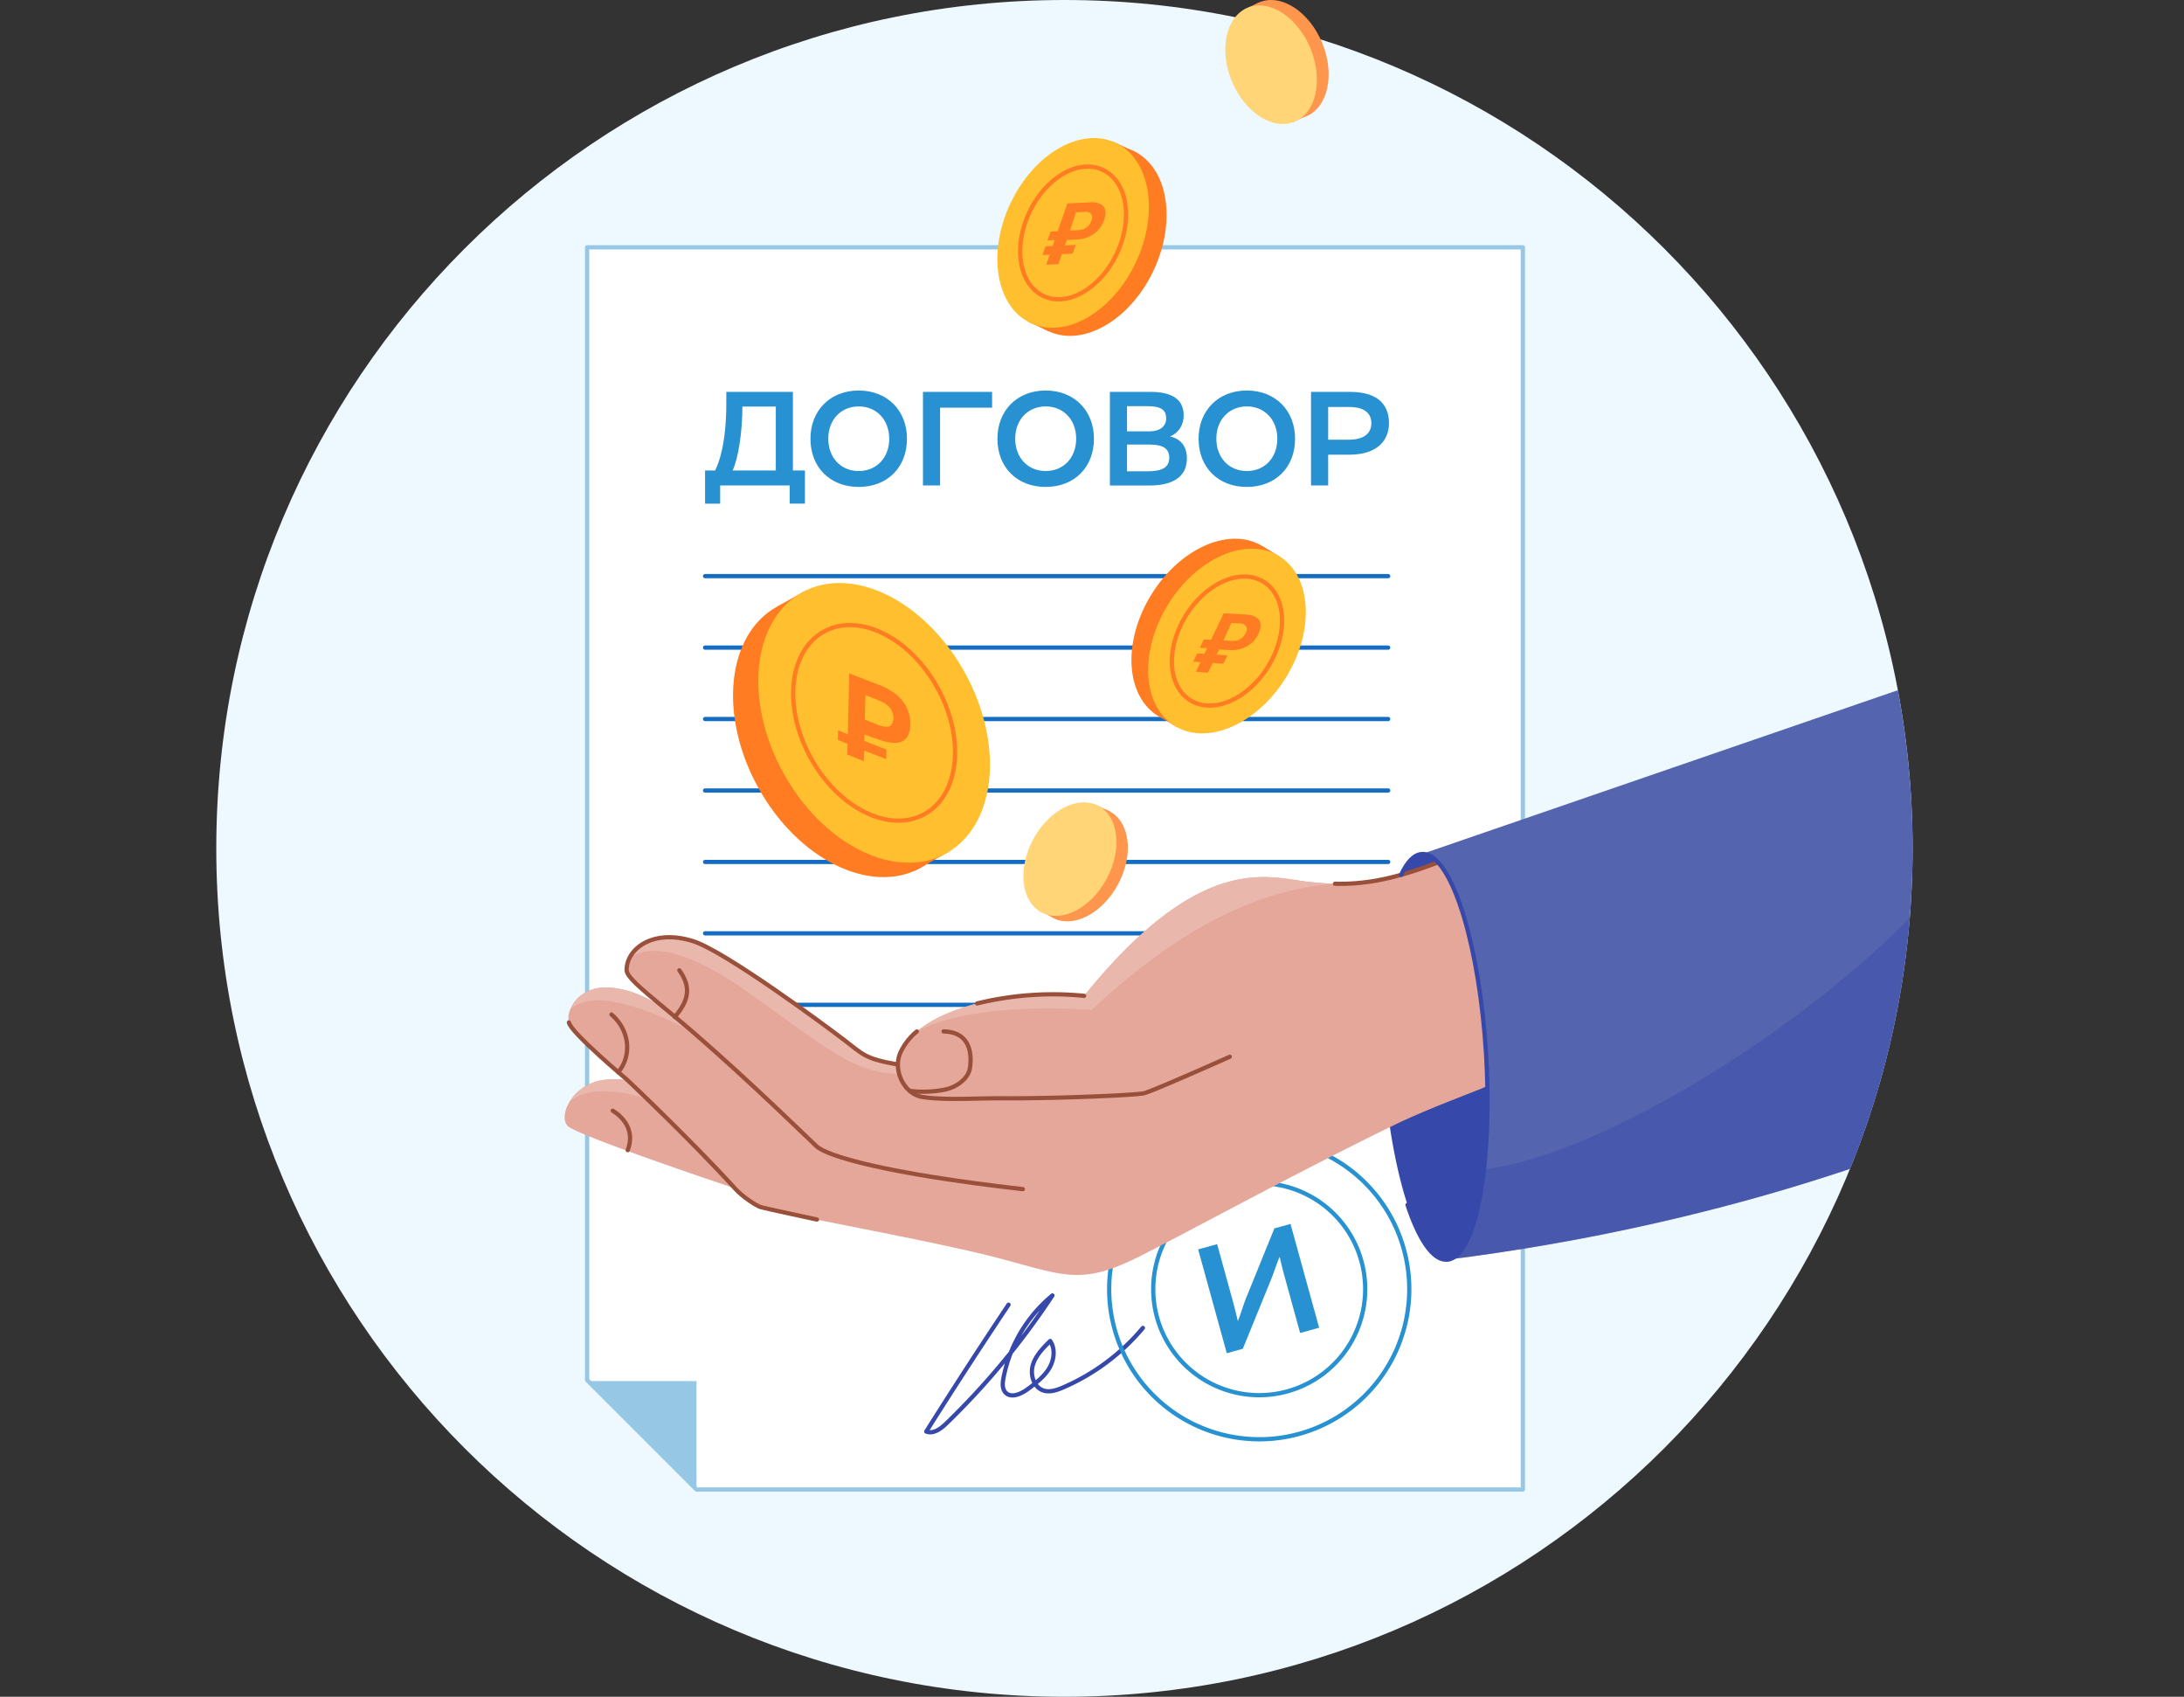<svg width="515" height="400" fill="none" xmlns="http://www.w3.org/2000/svg"><rect width="100%" height="100%" fill="#333333" stroke="none"/><path d="M251 400c110.46 0 200-89.54 200-200S361.46 0 251 0 51 89.54 51 200s89.54 200 200 200Z" fill="#EEF8FF"/><path d="M359.1 58.3v292.84H164.24l-25.8-25.8V58.3H359.1Z" fill="#fff" stroke="#96C8E6" stroke-miterlimit="10" stroke-linecap="round" stroke-linejoin="round"/><path d="M164.24 351.14v-25.56h-25.8l25.8 25.56Z" fill="#96C8E6"/><path d="M237.82 307.57c-6.6 9.88-13.07 19.84-19.4 29.9 1.7.67 3.47-.68 4.78-1.95a179.02 179.02 0 0 0 24.97-30.13 33.45 33.45 0 0 0-11.55 19.46c-.22 1.17-.33 2.52.46 3.4 1.36 1.49 3.8.33 5.41-.88 1.83-1.38 3.7-2.8 4.89-4.75 1.19-1.96 1.54-4.6.26-6.49-1.69 1.67-3.44 3.44-4.1 5.72-.65 2.28.24 5.2 2.48 5.94 1.5.5 3.14-.06 4.6-.68a50.86 50.86 0 0 0 18.88-14.06" stroke="#3648AA" stroke-miterlimit="10" stroke-linecap="round" stroke-linejoin="round"/><path d="m289.28 319-6.75-24.47 4.48-1.23 3.83 13.91c.45 1.6.71 2.85 1.05 4.23.51-1.16 1.25-3.66 1.82-5.13l6.8-16.73 3.8-1.05 6.75 24.47-4.48 1.24-3.95-14.34c-.3-1.2-.6-2.32-.89-3.63-.54 1.16-1.28 3.55-1.88 5.03l-6.8 16.66-3.78 1.05Z" fill="#2891D2"/><path d="M296.93 339.3a35.38 35.38 0 1 0 0-70.77 35.38 35.38 0 0 0 0 70.76Z" stroke="#2891D2" stroke-miterlimit="10"/><path d="M296.93 328.9a24.99 24.99 0 1 0 0-49.98 24.99 24.99 0 0 0 0 49.98Z" stroke="#2891D2" stroke-miterlimit="10"/><path d="M166.26 110.91h2.36c.85-1.6 2.65-6.27 2.65-15.88v-2.65h15.7v18.53h2.84v7.82h-3.6v-4.29h-16.39v4.3h-3.56v-7.83Zm6.5 0h10.18V95.84h-7.88c0 5.93-.95 12.2-2.3 15.07ZM191.11 103.41c0-6.56 4.58-11.35 11.38-11.35 6.81 0 11.38 4.8 11.38 11.35 0 6.81-4.66 11.38-11.38 11.38-6.7 0-11.38-4.57-11.38-11.38Zm18.57 0c0-4.38-2.93-7.6-7.19-7.6-4.25 0-7.18 3.22-7.18 7.6 0 4.48 2.96 7.63 7.18 7.63 4.23 0 7.2-3.15 7.2-7.63ZM217.64 92.38h16.3v3.72h-12.26v18.34h-4.04V92.38ZM235.2 103.41c0-6.56 4.57-11.35 11.38-11.35 6.8 0 11.38 4.8 11.38 11.35 0 6.81-4.67 11.38-11.38 11.38-6.71 0-11.38-4.57-11.38-11.38Zm18.57 0c0-4.38-2.93-7.6-7.19-7.6-4.25 0-7.19 3.22-7.19 7.6 0 4.48 2.97 7.63 7.2 7.63 4.21 0 7.18-3.15 7.18-7.63ZM261.72 92.38h9.55c5.87 0 7.85 2.33 7.85 5.55 0 2.3-1.2 4.13-3.24 4.98 2.49.47 4 2.3 4 5.14 0 4.54-3.6 6.4-8.8 6.4h-9.36V92.37Zm4.04 3.37v5.93h5.39c2.4 0 3.84-1.23 3.84-3 0-1.98-1.1-2.93-4.41-2.93h-4.82Zm0 9.05v6.3h4.88c3.5 0 5.08-.97 5.08-3.24 0-2.02-1.36-3.06-4.67-3.06h-5.3ZM282.63 103.41c0-6.56 4.58-11.35 11.38-11.35 6.81 0 11.38 4.8 11.38 11.35 0 6.81-4.66 11.38-11.38 11.38-6.71 0-11.38-4.57-11.38-11.38Zm18.57 0c0-4.38-2.93-7.6-7.19-7.6-4.25 0-7.19 3.22-7.19 7.6 0 4.48 2.97 7.63 7.2 7.63 4.22 0 7.18-3.15 7.18-7.63ZM309.15 114.44V92.38h9.18c7.44 0 9.2 3.84 9.2 7.4 0 3.66-2.36 7.41-9.36 7.41h-4.98v7.25h-4.04Zm4.04-18.5v7.72h4.76c3.84 0 5.42-1.6 5.42-3.9 0-2.12-1.36-3.82-5.24-3.82h-4.94Z" fill="#2891D2"/><path d="M166.26 135.82h161.08M166.26 152.67h161.08M166.26 169.5h161.08M166.26 186.35h161.08M166.26 203.2h161.08M166.26 220.03h161.08M166.26 236.88h161.08" stroke="#156DC3" stroke-miterlimit="10" stroke-linecap="round" stroke-linejoin="round"/><path d="M447.52 162.7a200.98 200.98 0 0 1 2.81 53.7 198.83 198.83 0 0 1-14.1 59.15 461.99 461.99 0 0 1-34 9.96l-.31.08-2.48.61-2.97.73-3.95.93-.26.06a458.57 458.57 0 0 1-8.45 1.87l-1.5.32a486.75 486.75 0 0 1-12.31 2.42l-1.6.28-1.6.29-1.6.28a469.08 469.08 0 0 1-4.55.77l-.7.12-2.96.47-1.67.25a353.32 353.32 0 0 1-3.75.57l-4.75.67-1.73.23-3.5.45-.4.05-.43-6.9-1.8-29.32-2.39-39.03-.28-4.57-.77-12.53-.2-3.29 112.2-38.61Z" fill="#5564AF"/><path d="M349.94 275.65c-1.38 12.22-4.39 20.5-8.34 21.26h-.01a3.6 3.6 0 0 1-.4.05c-5.2.32-10.4-12.2-13.26-30.07a172.52 172.52 0 0 1-1.84-17c-.48-7.75-.46-15.09-.02-21.6.2-2.99.48-5.8.85-8.4.8-5.72 1.99-10.42 3.48-13.66 1.4-3.04 3.06-4.8 4.92-4.9 1.28-.08 2.55.6 3.78 1.95 2.02 2.2 3.94 6.13 5.63 11.34l.52 1.67c2.5 8.4 4.4 19.65 5.17 32.1.16 2.6.26 5.13.31 7.62.15 7.18-.14 13.85-.8 19.64Z" fill="#3648AA"/><path d="m345.25 216.3-8.68 5.41-10.5 6.57-33.37 20.86s-15.45 7.63-21.1 8.6c-3.15.72-7.53.83-12.5.7-7.18-.19-15.58-.86-23.32-.89-8.25.8-14.45 1.57-18.56 1l-.03-.01c-2.86-.4-4.7-1.46-5.5-3.62a11.68 11.68 0 0 1 .22-5.56c.3-1.03.76-2.01 1.37-2.87a14.6 14.6 0 0 1 2.96-3.35c3.32-2.83 8.15-4.94 13.45-6.39l.7-.19c8.8-2.28 18.76-2.79 25.25-1.8 27.84-34.45 43.8-27.83 52.96-26.86a73.58 73.58 0 0 0 8.06.45l.48-.01.44-.01c.63-.02 1.27-.06 1.91-.1l.55-.05a43.41 43.41 0 0 0 3.03-.35l.46-.07.91-.16.19-.03.62-.11.6-.12.1-.02a46.64 46.64 0 0 0 .87-.19l.53-.12a49.87 49.87 0 0 0 1.47-.35l.72-.2a45.16 45.16 0 0 0 1.57-.43c.53-.15 1.06-.32 1.6-.49l.23-.07 2.14-.7.44-.16a107.46 107.46 0 0 0 3.58-1.33c2.02 2.2 3.94 6.13 5.63 11.34l.52 1.67Z" fill="#E4A79A"/><path d="M314.8 208.34c-24.17 1.67-44.27 17.62-57.43 29.74 0 0-27.42-2.35-41.13 5.06l-.05.03c3.34-2.86 8.13-4.98 13.5-6.42l.7-.19c8.8-2.28 18.76-2.79 25.25-1.8 27.84-34.45 43.8-27.83 52.96-26.86 2.07.22 4.1.39 6.2.44Z" fill="#E9B7AC"/><path d="M350.73 256c-1.58.87-13.5 5.09-22.02 9.24-23.29 11.33-51.5 26.76-60.61 31.25-13.44 6.62-17.39 4.08-33.02 0-15.66-4.09-48.7-9.83-55.57-11.88-1.84-.55-6.23-4.48-6.23-4.48s-35.63-11.87-39.33-14.6c-1.19-1.18-1-3.39.2-5.52.35-.62.78-1.24 1.3-1.82a11.27 11.27 0 0 1 7.83-3.69 25.67 25.67 0 0 1 4.69.13l-.93-.8a1.55 1.55 0 0 0-.1-.08c-3.03-2.6-11.77-10.22-12.68-12.33a4.72 4.72 0 0 1 .17-3.34c1.03-2.72 4.02-5.66 9.45-5.26 7.24.53 13.24 5.2 15.14 6.83-1.04-.94-3.14-2.68-5.25-4.52-2.9-2.51-5.8-5.2-6-6.2-.18-.93.07-2.05.7-3.14 2.1-3.72 8.54-7.26 17.41-2.9 11.49 5.65 33.35 22.3 37.44 25.41 1.08.95 6.58 2.65 11.55 3.46 2.16.36 4.22.55 5.78.43 10.57-.76 27.78-1.82 27.65-1.55-.14.27 45.16-20.95 78.62-30.75 7.2-2.1 13.4-3.94 17.81-5.27l.52 1.67c2.5 8.4 4.4 19.65 5.17 32.1.16 2.6.26 5.13.31 7.62Z" fill="#E4A79A"/><path d="M212.04 253.22a27.62 27.62 0 0 1-9.72-2.1c-7.85-3.17-21.84-14.82-30.2-20.06-8.1-5.08-17.55-9.35-23.65-5.27 2.1-3.72 8.54-7.26 17.41-2.9 11.49 5.65 33.35 22.3 37.44 25.4.84.75 4.37 1.95 8.24 2.82-.11.88.4 1.25.48 2.11Z" fill="#E9B7AC"/><path d="M289.99 249.12s-18.43 8.24-20.33 8.63c-1.49.23-5.57.48-10.57.69-7.2.3-16.3.52-22.38.47-6.45-.05-14 .52-19.2-.31l-.3-.06h-.02c-3.2-.7-5.39-4.07-5.46-7.39a7.2 7.2 0 0 1 .58-2.99 14.27 14.27 0 0 1 3.88-5M230.39 236.56a75.23 75.23 0 0 1 25.25-1.8" stroke="#99503B" stroke-miterlimit="10" stroke-linecap="round" stroke-linejoin="round"/><path d="M152.58 259.06s-13.21-4.6-18.43.95c.35-.62.79-1.24 1.3-1.82a11.27 11.27 0 0 1 7.83-3.69 25.5 25.5 0 0 1 4.58.12l4.72 4.44Z" fill="#E9B7AC"/><path d="M314.8 208.34c.62.01 1.24.02 1.86 0h.48l.44-.01c.63-.02 1.27-.06 1.91-.1l.55-.05a51.38 51.38 0 0 0 3.03-.35l.46-.07a38.8 38.8 0 0 0 1.72-.3l.6-.13.1-.01.7-.15.17-.04.53-.12.73-.17.74-.19h.01a109.1 109.1 0 0 0 2.28-.62l1.6-.49.23-.07 2.14-.7.44-.16c1.07-.38 2.18-.78 3.33-1.23" stroke="#99503B" stroke-miterlimit="10" stroke-linecap="round" stroke-linejoin="round"/><path d="M163.65 243.5s-22.2-12.7-29.21-5.42c1.02-2.73 4.01-5.66 9.44-5.26 7.37.54 13.46 5.37 15.24 6.92-1-.92-3.17-2.71-5.35-4.6l3.27 2.94 6.6 5.42Z" fill="#E9B7AC"/><path d="M211.6 250.93c-7.6-1.36-7.98-2.26-12.46-5.7-4.49-3.45-28.2-20.99-35.67-23.35-9.7-3.08-15.94 1.99-15.7 7.05.54 2.33 7.36 7.2 15.87 14.57 13.21 11.42 27.86 25.78 28.87 26.7 2.53 2.34 16.16 6.43 48.68 10.13" stroke="#9B503B" stroke-miterlimit="10" stroke-linecap="round" stroke-linejoin="round"/><path d="M134.15 241.02c.34 2.32 13.81 13.6 13.81 13.6s15.04 14.22 25.32 25.51c1.9 2.14 5.1 4.08 5.94 4.38.83.3 13.42 2.98 13.42 2.98M159.12 239.74c3.22-3.8 4-6.92 1.07-11" stroke="#99503B" stroke-miterlimit="10" stroke-linecap="round" stroke-linejoin="round"/><path d="M145.78 252.78c3.32-3.96 2.69-9.97-1.58-13.62M148.02 271.14c1.85-4.83-1.32-7.94-3.53-9.3M222.5 243.14c5.74.1 6.81 4.48 6.23 8.57-.38 2.67-3.31 4.6-5.75 5.12-2.43.53-5.74.72-8.47.33" stroke="#99503B" stroke-miterlimit="10" stroke-linecap="round" stroke-linejoin="round"/><path d="M147.04 253.84a1.62 1.62 0 0 0-.1-.09l.1.09Z" fill="#E9B7AC"/><path opacity=".4" d="M450.34 216.4a198.83 198.83 0 0 1-14.1 59.15 461.77 461.77 0 0 1-34 9.96l-.32.07-2.47.62-2.98.73a680.27 680.27 0 0 1-7.82 1.8l-4.84 1.06-1.5.31a488.39 488.39 0 0 1-13.9 2.71l-1.6.29a592.38 592.38 0 0 1-3.57.62l-2.6.43-.69.11-2.95.48-1.68.25-1.68.26-1.14.17-.93.14-4.75.67-1.73.23-3.5.45c3.96-.77 6.97-9.04 8.35-21.26 25.92-2.95 72.52-30.95 100.4-59.26Z" fill="#3648AA"/><path opacity=".5" d="m461.82 265.89.64-.28-.64.28ZM464.24 264.82l-.4.18.4-.18Z" fill="#156DC3"/><path d="M330.4 206.23v0c1.4-3.04 3.06-4.8 4.92-4.9 1.27-.08 2.55.6 3.78 1.95 2.02 2.2 3.94 6.13 5.63 11.34l.52 1.67c2.5 8.4 4.4 19.65 5.17 32.1.16 2.6.26 5.13.31 7.62.15 7.18-.14 13.85-.8 19.64-1.37 12.22-4.38 20.5-8.33 21.26h-.01l-.4.05c-3.29.2-6.58-4.74-9.29-12.92" stroke="#3648AA" stroke-miterlimit="10" stroke-linecap="round" stroke-linejoin="round"/><path d="m309.4 26.66-4.62 2.2-11.48-26.6L297 .54l12.4 26.13Z" fill="#FF964E"/><path d="M293.2 17.79c3.04 7.42 9.67 11.74 14.8 9.64 5.14-2.1 6.84-9.83 3.8-17.26-3.04-7.42-9.67-11.74-14.8-9.64-5.14 2.1-6.84 9.83-3.8 17.26Z" fill="#FF964E"/><path d="M290.43 19.06c3.04 7.43 9.67 11.74 14.8 9.64 5.14-2.1 6.84-9.83 3.8-17.25-3.04-7.43-9.67-11.75-14.8-9.64-5.14 2.1-6.84 9.83-3.8 17.25Z" fill="#FFD577"/><path d="m249.69 216.93-4.55-2.12 12.98-25.22 3.6 1.71-12.03 25.63Z" fill="#FF964E"/><path d="M246.32 199.16c-3.73 6.92-2.87 14.62 1.91 17.2 4.79 2.57 11.69-.95 15.41-7.87 3.73-6.91 2.87-14.61-1.91-17.19-4.79-2.57-11.68.94-15.41 7.86Z" fill="#FF964E"/><path d="M243.63 197.86c-3.72 6.92-2.87 14.62 1.92 17.2 4.78 2.57 11.68-.95 15.4-7.87 3.73-6.91 2.88-14.61-1.9-17.19-4.8-2.58-11.7.94-15.42 7.86Z" fill="#FFD577"/><path d="M217.12 204.58c11.83-6.52 13.83-25.58 4.47-42.58-9.37-17-26.55-25.5-38.37-18.98-11.83 6.52-13.83 25.58-4.47 42.58 9.37 17 26.54 25.5 38.37 18.98Z" fill="#FF7C22"/><path d="m190.18 139.12-6.97 3.9 32.43 62.29 8.19-4.56-33.65-61.63Z" fill="#FF7C22"/><path d="M223.08 201.19c11.83-6.52 13.82-25.58 4.46-42.58s-26.54-25.5-38.37-18.98c-11.83 6.52-13.82 25.58-4.46 42.58s26.54 25.5 38.37 18.98Z" fill="#FFBF2E"/><path d="M217.98 191.93c8.26-4.55 9.65-17.87 3.1-29.76-6.54-11.89-18.55-17.84-26.81-13.28-8.26 4.55-9.65 17.87-3.1 29.76 6.54 11.89 18.55 17.84 26.81 13.28Z" stroke="#FF7C22" stroke-miterlimit="10"/><path d="m203.82 173.16.01 1.52 5.2 2.02-.05 2.26-5.2-2.02-.1 2.5-3.91-1.58.1-2.5-2.3-.95.05-2.26 2.3.94.33-14.34 7.29 2.79c2.3.94 4.03 2.12 5.3 3.7a8.69 8.69 0 0 1 1.82 5.5c-.02 2.14-.73 3.49-2 4.06-1.28.57-3.13.38-5.34-.42l-3.5-1.22Zm6.08-6.24c-.58-.77-1.47-1.24-2.49-1.74l-3.34-1.32-.15 5.78 3.35 1.32c1.04.38 1.9.46 2.47.22.57-.24.86-.93.95-1.8a4.2 4.2 0 0 0-.8-2.46ZM273.06 168.77c7.69 4.74 19.44-.37 26.25-11.42 6.81-11.04 6.1-23.84-1.58-28.58-7.69-4.74-19.44.38-26.25 11.42-6.81 11.05-6.1 23.84 1.58 28.58Z" fill="#FF7C22"/><path d="m302.29 131.54-4.56-2.77-25.58 39.37 5.35 3.27 24.79-39.87Z" fill="#FF7C22"/><path d="M277 171.12c7.68 4.74 19.43-.37 26.24-11.42 6.81-11.04 6.1-23.84-1.58-28.58-7.69-4.74-19.44.37-26.25 11.42-6.8 11.05-6.1 23.84 1.58 28.58Z" fill="#FFBF2E"/><path d="M280.7 165.1c5.37 3.32 13.58-.26 18.35-7.98 4.76-7.73 4.27-16.67-1.1-19.98-5.36-3.31-13.58.27-18.34 7.99-4.76 7.72-4.27 16.67 1.1 19.98Z" stroke="#FF7C22" stroke-miterlimit="10"/><path d="M297.24 147.11a1.98 1.98 0 0 0-.97-1.54 4.5 4.5 0 0 0-2.35-.68l-5.36-.33-3 6.28-1.69-.1-.94 1.97 1.69.1-.61 1.32-1.7-.1-.94 1.97 1.7.1-1.06 2.27 2.86.2 1.06-2.27 2.56.15.94-1.96-2.56-.16.61-1.23 2.4.16a7.54 7.54 0 0 0 2.95-.37 6.67 6.67 0 0 0 3.94-3.5 4.5 4.5 0 0 0 .47-2.28Zm-4.18 3.1a4.5 4.5 0 0 1-1.15.71c-.46.14-.93.18-1.5.17l-1.93-.11 1.88-4.12 1.92.11c.59.02 1 .12 1.23.33.24.2.42.47.49.77.06.3-.05.7-.21 1.06-.22.44-.45.78-.73 1.09ZM267.26 35.57c-8.17-3.86-19.28 2.52-24.82 14.26-5.55 11.73-3.42 24.37 4.74 28.22 8.17 3.86 19.28-2.52 24.82-14.26 5.54-11.73 3.42-24.37-4.74-28.22Z" fill="#FF7C22"/><path d="m242.34 75.8 4.84 2.26 21.05-41.97-5.68-2.66-20.2 42.38Z" fill="#FF7C22"/><path d="M263.08 33.67c-8.16-3.86-19.27 2.52-24.81 14.26-5.55 11.73-3.42 24.37 4.74 28.22 8.17 3.86 19.28-2.52 24.82-14.26 5.54-11.73 3.42-24.37-4.75-28.22Z" fill="#FFBF2E"/><path d="M260.07 40.05c-5.7-2.69-13.47 1.78-17.34 9.98-3.88 8.2-2.4 17.04 3.3 19.74 5.7 2.7 13.47-1.78 17.34-9.98 3.88-8.2 2.4-17.04-3.3-19.74Z" stroke="#FF7C22" stroke-miterlimit="10"/><path d="M260.6 49.53a1.98 1.98 0 0 0-1.14-1.43 4.5 4.5 0 0 0-2.4-.4l-5.37.26-2.28 6.56-1.7.1-.71 2.06 1.69-.1-.46 1.39-1.69.09-.72 2.06 1.7-.1-.8 2.39 2.87-.12.79-2.38 2.57-.13.72-2.06-2.57.13.47-1.29 2.4-.1a7.58 7.58 0 0 0 2.9-.7 6.66 6.66 0 0 0 3.51-3.91c.29-.93.36-1.67.22-2.32Zm-3.8 3.55c-.32.32-.69.62-1.07.83-.45.19-.9.28-1.48.34l-1.93.1 1.41-4.3 1.93-.1c.58-.06 1 0 1.26.18.26.17.46.42.56.7.1.3.04.7-.09 1.1-.17.45-.35.8-.6 1.15Z" fill="#FF7C22"/></svg>